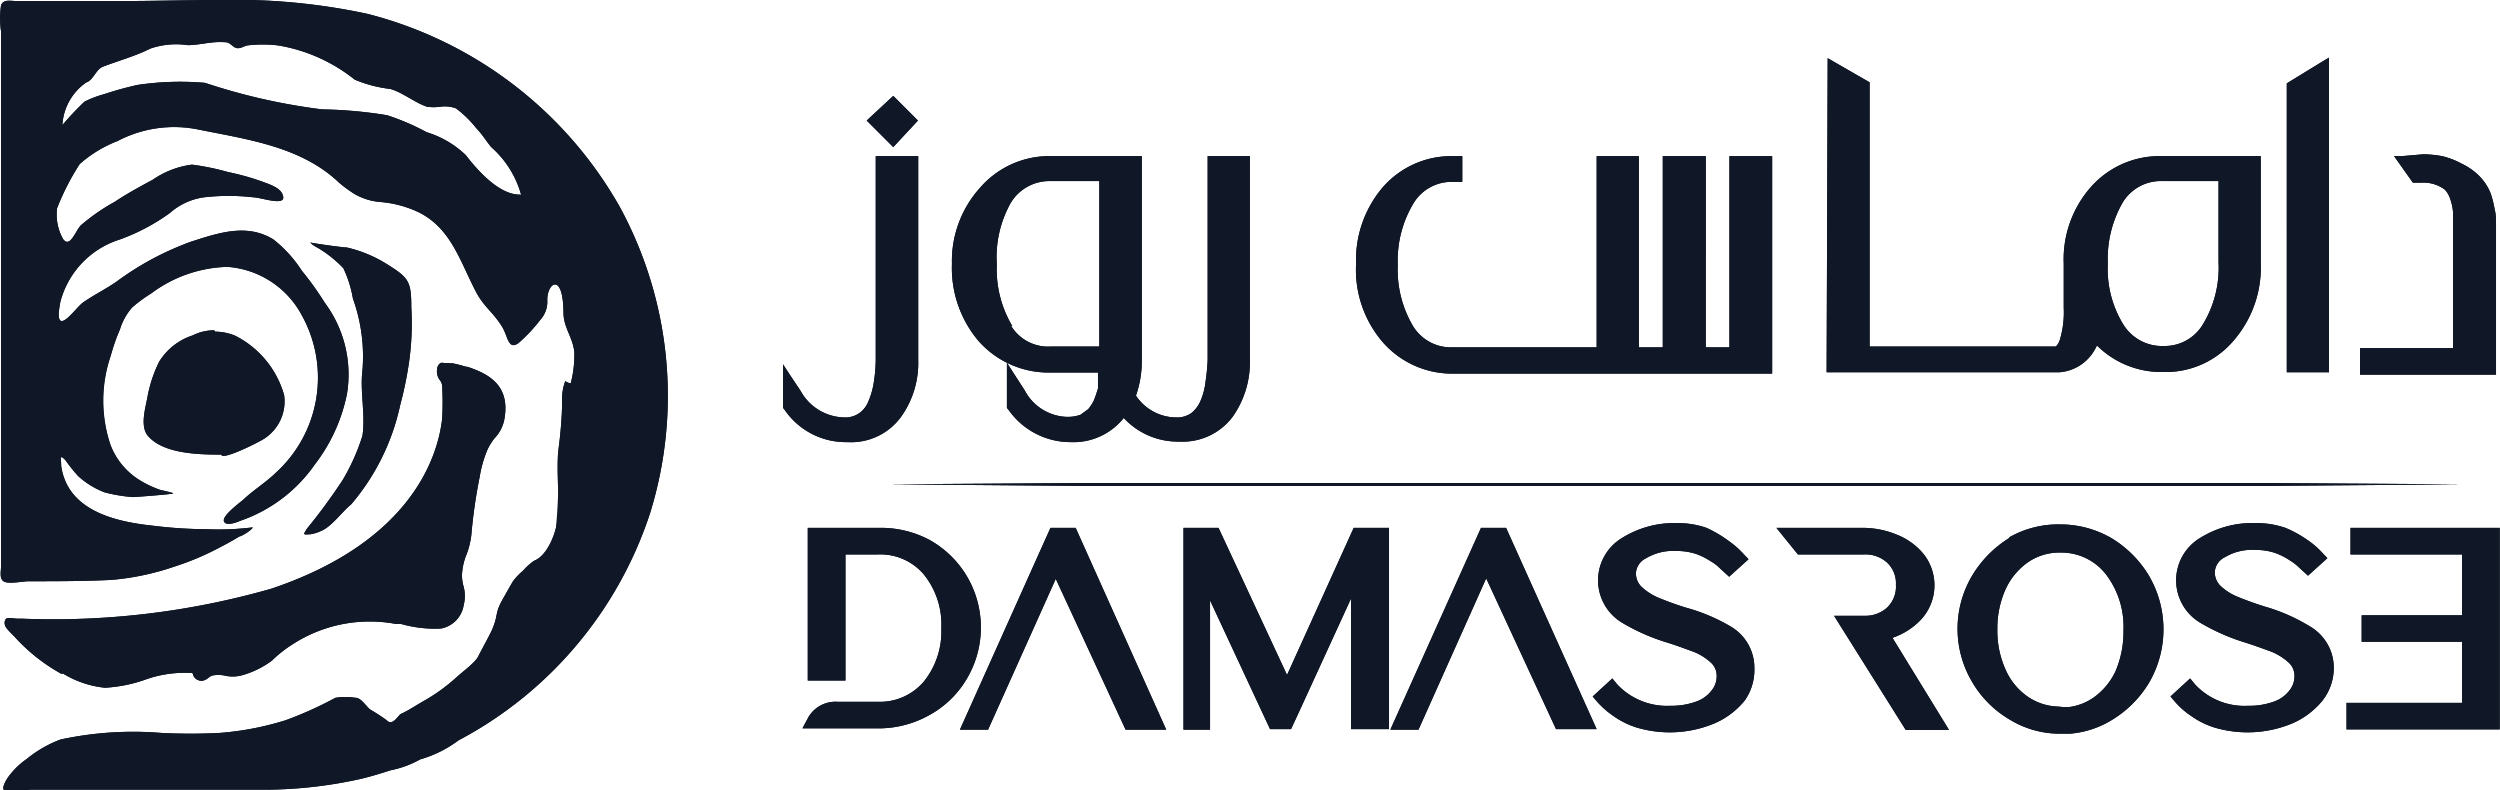 <svg id="Layer_1" data-name="Layer 1" xmlns="http://www.w3.org/2000/svg" viewBox="0 0 94.15 29.76"><defs><style>.cls-1{fill:#101827;fill-rule:evenodd;}</style></defs><path class="cls-1" d="M58.35,22v5.75h1.42V23H61a2.15,2.15,0,0,1,1.71.74,3,3,0,0,1,.67,2.05,3,3,0,0,1-.66,2,2.17,2.17,0,0,1-1.72.76H59.47a1.18,1.18,0,0,0-1.09.57l-.23.43H61a3.91,3.91,0,0,0,1.93-.5,3.7,3.7,0,0,0,1.4-1.35,3.79,3.79,0,0,0,0-3.9,3.78,3.78,0,0,0-1.4-1.35A3.91,3.91,0,0,0,61,22Zm9.14,0-3.41,7.6h1.06l2.55-5.68,2.63,5.68h1.53L68.44,22Zm11.42,0L76.4,27.54,73.82,22H72.5v7.6h1V24.73l2.26,4.85h.79l.26-.56h0l2-4.36v4.92h1.43V22Zm4.79,0-3.41,7.6h1.06L83.9,23.9l2.63,5.68h1.53L84.65,22Zm11.13,0,.81,1h2.5a1.21,1.21,0,0,1,.86.31,1.06,1.06,0,0,1,.33.83A1.09,1.09,0,0,1,99,25a1.21,1.21,0,0,1-.86.31H97l2.7,4.3h1.63l-2.13-3.47a2.66,2.66,0,0,0,1-.61,1.9,1.9,0,0,0,.2-2.51,2.47,2.47,0,0,0-1-.75A3.38,3.38,0,0,0,98.14,22Zm21.62,0v1h4.2v2.29h-3.78v1h3.78v2.3H116.3v1h5.77V22Zm-11,6.73a2.13,2.13,0,0,1-1.15-.37,2.41,2.41,0,0,1-.83-1,3.55,3.55,0,0,1-.32-1.53,3.59,3.59,0,0,1,.32-1.54,2.53,2.53,0,0,1,.84-1,2.08,2.08,0,0,1,1.21-.36,2.13,2.13,0,0,1,1.72.82,3.25,3.25,0,0,1,.66,2.11,3.78,3.78,0,0,1-.3,1.54,2.53,2.53,0,0,1-.84,1,2.07,2.07,0,0,1-.93.35l-.18,0Zm-1.85-6.35a4.23,4.23,0,0,0-1.4,1.42,3.92,3.92,0,0,0,0,4,3.94,3.94,0,0,0,1.4,1.41,3.62,3.62,0,0,0,1.83.54h.3l.16,0a3.56,3.56,0,0,0,1.58-.52,4.11,4.11,0,0,0,1.4-1.41,4,4,0,0,0,0-4,4.14,4.14,0,0,0-1.4-1.42h0a3.83,3.83,0,0,0-1.94-.53A3.74,3.74,0,0,0,103.59,22.36ZM89,22.39a1.86,1.86,0,0,0,0,3.17,7.59,7.59,0,0,0,1.72.76c.35.11.67.23,1,.35a2.14,2.14,0,0,1,.66.42.67.67,0,0,1,.2.5.84.84,0,0,1-.18.52,1.25,1.25,0,0,1-.56.42,2.71,2.71,0,0,1-1,.17,2.57,2.57,0,0,1-2-.8l-.19-.23-.74.68.18.21a3.34,3.34,0,0,0,.58.51,3.15,3.15,0,0,0,.9.45,4.38,4.38,0,0,0,2.91-.15,3,3,0,0,0,1.15-.86A2,2,0,0,0,94,27.3a1.8,1.8,0,0,0-.9-1.59A6.87,6.87,0,0,0,91.41,25q-.51-.16-1-.36a2.21,2.21,0,0,1-.66-.42.71.71,0,0,1-.21-.53.66.66,0,0,1,.37-.54,2,2,0,0,1,1.16-.28,2.33,2.33,0,0,1,.73.11,2.64,2.64,0,0,1,.56.28,1.64,1.64,0,0,1,.35.27l.34.31.73-.66-.2-.21a3.37,3.37,0,0,0-.55-.48A4.69,4.69,0,0,0,92.2,22a3.31,3.31,0,0,0-1.11-.18A3.72,3.72,0,0,0,89,22.39Zm21.77,0a1.86,1.86,0,0,0,0,3.17,7.8,7.8,0,0,0,1.72.76c.35.11.67.23,1,.35a2.21,2.21,0,0,1,.65.42.67.67,0,0,1,.2.5.84.84,0,0,1-.18.52,1.25,1.25,0,0,1-.56.42,2.71,2.71,0,0,1-1,.17,2.54,2.54,0,0,1-2-.8l-.19-.23-.74.68.18.21a3,3,0,0,0,.58.51,3.15,3.15,0,0,0,.9.45,4.38,4.38,0,0,0,2.91-.15,3,3,0,0,0,1.15-.86,2,2,0,0,0,.43-1.21,1.8,1.8,0,0,0-.9-1.59,6.87,6.87,0,0,0-1.71-.75q-.51-.16-1-.36a2.08,2.08,0,0,1-.66-.42.71.71,0,0,1-.21-.53.66.66,0,0,1,.37-.54,2,2,0,0,1,1.16-.28,2.33,2.33,0,0,1,.73.11,2.64,2.64,0,0,1,.56.28,2,2,0,0,1,.35.27l.34.31.73-.66-.2-.21a3.09,3.09,0,0,0-.56-.48A4.28,4.28,0,0,0,114,22a3.31,3.31,0,0,0-1.11-.18A3.72,3.72,0,0,0,110.77,22.39ZM76.21,20.31l-7.4,0-7.4.05,7.4.06,7.4,0,14.8,0,14.8,0,7.41,0,7.4-.06-7.4-.05-7.41,0-14.8,0ZM44.65,15.79a.28.28,0,0,0-.13,0,.31.31,0,0,0-.13.24.54.54,0,0,0,.1.4.39.39,0,0,1,.09.21,10.58,10.58,0,0,1,0,1.26c-.15,1.33-1.08,4.59-6.43,6.39a29.82,29.82,0,0,1-9.37,1.13h-.12v0h-.05c-.16,0-.34-.06-.45,0a.24.24,0,0,0-.05.21c0,.1.14.24.36.46l0,0a6.84,6.84,0,0,0,1.76,1.4l.08,0a3.76,3.76,0,0,0,1.57.53,5.47,5.47,0,0,0,1.48-.29,4.39,4.39,0,0,1,1.65-.27c.17,0,.18,0,.19.07a.32.32,0,0,0,.21.21c.13.05.26,0,.39-.11a.42.42,0,0,1,.13-.07,1.19,1.19,0,0,1,.45,0,1.35,1.35,0,0,0,.63,0A3.43,3.43,0,0,0,38.17,27a4.68,4.68,0,0,1,.77-.61,5.34,5.34,0,0,1,3.91-.77l.19,0a4.65,4.65,0,0,0,1.5.17,1.06,1.06,0,0,0,.85-.87,1.4,1.4,0,0,0,0-.71,1.44,1.44,0,0,1-.06-.47A2.29,2.29,0,0,1,45.5,23a3,3,0,0,0,.18-.73A19.87,19.87,0,0,1,46,20.05a4.37,4.37,0,0,1,.29-1,2.14,2.14,0,0,1,.26-.42,1.41,1.41,0,0,0,.37-.7c.25-1.31-.61-1.74-1.4-2l-.05,0a4.23,4.23,0,0,0-.51-.13l-.11,0a.69.69,0,0,0-.2,0ZM36,14.56a1.78,1.78,0,0,0-.81.19,2.32,2.32,0,0,0-1.27,1,5,5,0,0,0-.44,1.34c-.08.43-.27,1.05,0,1.42.58.72,2,.73,2.79.73,0,.25,1.55-.53,1.67-.64A1.67,1.67,0,0,0,38.63,17a3.6,3.6,0,0,0-1.85-2.24,2,2,0,0,0-.75-.15Zm4.07-3a4.61,4.61,0,0,1,.79.66,4.33,4.33,0,0,1,.36,1.14,6.45,6.45,0,0,1,.36,2.71c-.1.78.12,1.67,0,2.46a7.89,7.89,0,0,1-.74,1.66,21.69,21.69,0,0,1-1.35,1.84c-.14.23-.17.23.13.21a1.36,1.36,0,0,0,.39-.12c.4-.15.83-.76,1.14-1A8.52,8.52,0,0,0,43,17.38a14,14,0,0,0,.33-1.59,10.36,10.36,0,0,0,.09-2.09c0-1-.1-1.12-.93-1.64a4.91,4.91,0,0,0-1.5-.62c-.17,0-1.36-.17-1.37-.19C39.71,11.39,40,11.48,40.09,11.59ZM61.06,8h-.15v7.68a5.92,5.92,0,0,1-.07.82,2.9,2.9,0,0,1-.2.72,1,1,0,0,1-.35.46.93.93,0,0,1-.58.16,1.92,1.92,0,0,1-1.63-1l-.4-.6-.26-.4v1.64l.07.09a2.79,2.79,0,0,0,2.35,1.2,2.33,2.33,0,0,0,2-.92h0a3.48,3.48,0,0,0,.67-2.17V8Zm5,6.41h0a4.17,4.17,0,0,1-.59-2.33A4.19,4.19,0,0,1,66,9.75a1.7,1.7,0,0,1,1.51-.81h1.82v6.23H67.52A1.64,1.64,0,0,1,66,14.38ZM73.56,8h-.15v7.68a8.11,8.11,0,0,1-.08.82,2.53,2.53,0,0,1-.19.72,1.17,1.17,0,0,1-.35.46.93.93,0,0,1-.58.16,1.83,1.83,0,0,1-1.5-.82,3.94,3.94,0,0,0,.22-1.33V8H67.52a3.45,3.45,0,0,0-2.68,1.19,4.12,4.12,0,0,0-1.06,2.87,4.25,4.25,0,0,0,1,2.9,3.52,3.52,0,0,0,2.69,1.19h1.81v.09l0,.24h0l0,.27L69.2,17l-.08.21a1.6,1.6,0,0,1-.21.32l-.29.21a1.44,1.44,0,0,1-.49.08,1.86,1.86,0,0,1-1.61-1l-.4-.62-.27-.42v1.7l.08.1a2.85,2.85,0,0,0,2.32,1.19,2.42,2.42,0,0,0,2-.91,2.77,2.77,0,0,0,2.09.89,2.35,2.35,0,0,0,2-.92h0A3.55,3.55,0,0,0,75,15.66V8Zm19.5,0v7.2h-.89V8H90.55v7.2h-.9V8H88.06v7.2H82.63a1.67,1.67,0,0,1-1.48-.79,4.17,4.17,0,0,1-.58-2.31,4.18,4.18,0,0,1,.59-2.32,1.67,1.67,0,0,1,1.49-.81H83V8h-.38A3.42,3.42,0,0,0,80,9.18a4.22,4.22,0,0,0-1,2.89A4.17,4.17,0,0,0,80,15a3.46,3.46,0,0,0,2.67,1.19h12V8Zm25.32,0h-.29l.71,1h.31a1.35,1.35,0,0,1,.89.26.9.9,0,0,1,.2.34,2,2,0,0,1,.11.49c0,.12,0,.25,0,.38v.21c0,.22,0,.45,0,.67v3.88h-3.5v1h5.12V10.62h0c0-.23,0-.43-.05-.61a3.76,3.76,0,0,0-.15-.6h0a1.94,1.94,0,0,0-.46-.69,2.35,2.35,0,0,0-.64-.44A3,3,0,0,0,119.9,8a4.26,4.26,0,0,0-.7-.07ZM60.57,6.66l1,1,.93-1-.93-.93Zm47.33,7.69h0a4,4,0,0,1-.59-2.31,4.24,4.24,0,0,1,.57-2.31,1.68,1.68,0,0,1,1.51-.79h2.09V12a4.1,4.1,0,0,1-.58,2.32h0a1.67,1.67,0,0,1-1.48.83A1.71,1.71,0,0,1,107.9,14.35ZM96.72,16.14h8.76a1.67,1.67,0,0,0,1.29-.77h0a1.83,1.83,0,0,0,.13-.24,3.44,3.44,0,0,0,2.48,1h.06a3.35,3.35,0,0,0,2.63-1.21h0a4.2,4.2,0,0,0,1-2.89V8h-3.74a3.45,3.45,0,0,0-2.68,1.19,4.11,4.11,0,0,0-1,2.86v.18h0v1.48h0a3.6,3.6,0,0,1-.15,1.22c-.07.18-.13.23-.16.24h-7V5.22l-1.58-.91Zm18.7-11.72-1.37.84V16.14h1.59V4.29Zm-79-.71c.18,0,.27.19.42.22s.29-.08.41-.1a4.92,4.92,0,0,1,1.15,0,6.26,6.26,0,0,1,2.89,1.29,4.89,4.89,0,0,0,1.34.35c.46.13.93.52,1.38.67a1.92,1.92,0,0,0,.5,0,1.22,1.22,0,0,1,.59.06,4.08,4.08,0,0,1,.76.74c.25.26.34.44.57.72a3.73,3.73,0,0,1,1.13,1.81c0-.09-.72.27-2.09-1.51A3.68,3.68,0,0,0,44,7.1a8.92,8.92,0,0,0-1.49-.64,16.51,16.51,0,0,0-2.44-.22,23.15,23.15,0,0,1-4.42-1,10.86,10.86,0,0,0-2.55.08,13,13,0,0,0-1.26.35,3.79,3.79,0,0,0-.73.28,11.07,11.07,0,0,0-.83.88,2.09,2.09,0,0,1,.89-1.6c.29-.1.36-.49.64-.6.57-.22,1.23-.4,1.78-.68A3,3,0,0,1,35,3.82C35.46,3.82,35.89,3.67,36.4,3.71ZM32.45,2.16H28.58c-.27,0-.5-.08-.61.15a3.49,3.49,0,0,0,0,1V23.42c0,.23-.07.47.09.59s.75,0,.93,0c1,0,2.09,0,3.12-.05a9.8,9.8,0,0,0,2.38-.5,10.17,10.17,0,0,0,1.67-.7c.27-.14.53-.28.79-.44.08,0,.47-.24.5-.34a10.51,10.51,0,0,1-1.74.07,16.82,16.82,0,0,1-2-.13c-1.43-.15-3.22-.56-3.47-2.24,0-.26-.09-.49.16-.23a6.39,6.39,0,0,0,.47.59,3.14,3.14,0,0,0,1,.62,5.67,5.67,0,0,0,1.08.18c.06,0,1.53-.11,1.51-.14s-.42-.11-.52-.14a4,4,0,0,1-.75-.36,2.69,2.69,0,0,1-1.09-1.31,5.22,5.22,0,0,1,0-3.36c.1-.36.22-.71.35-1a2.25,2.25,0,0,1,.46-.83,5.34,5.34,0,0,1,.72-.53,5,5,0,0,1,2.87-1A3.46,3.46,0,0,1,39.3,14a4.84,4.84,0,0,1-1,5.94c-.37.36-.82.63-1.21,1-.14.12-.78.59-.73.8s.47.06.6,0a5.66,5.66,0,0,0,2.82-2.12A6.44,6.44,0,0,0,41,16.94a4.53,4.53,0,0,0-.84-3.42,11.37,11.37,0,0,0-.86-1.2,4.85,4.85,0,0,0-1.07-1.18c-1-.62-2.07-.25-3.1.08a11.05,11.05,0,0,0-2.83,1.52c-.41.28-.84.49-1.24.77-.2.14-.6.7-.8.7s-.09-.52-.06-.71a3.35,3.35,0,0,1,2.24-2.36,7.65,7.65,0,0,0,1.89-1,2.44,2.44,0,0,1,1.29-.59,8.09,8.09,0,0,1,1.84,0c.31,0,1.35.4,1.1-.13-.11-.25-.54-.38-.78-.47a9.44,9.44,0,0,0-1.26-.35,9.39,9.39,0,0,0-1.36-.28,3.36,3.36,0,0,0-1.48.57c-.48.26-1,.54-1.41.82a7.51,7.51,0,0,0-1.3.9c-.2.21-.4.86-.66.52a1.88,1.88,0,0,1-.23-1.17,9.28,9.28,0,0,1,.85-1.66,4.73,4.73,0,0,1,1.43-.87A4.57,4.57,0,0,1,35.41,7c1.83.37,3.87.64,5.29,2a4.66,4.66,0,0,0,.59.43,2.3,2.3,0,0,0,1,.3,4.17,4.17,0,0,1,1.42.39c1.21.61,1.54,1.83,2.15,3,.31.58.66.77,1,1.34.2.35.22.88.62.56a6.09,6.09,0,0,0,.81-.87,1,1,0,0,0,.25-.73c0-.67.6-1.05.61.47,0,.57.36.94.41,1.5a4.24,4.24,0,0,1-.13,1.14c0,.07-.21-.05-.21-.06a1.81,1.81,0,0,0-.12.7c0,.61-.06,1.29-.14,1.89-.13,1,.13,1.94-.09,2.92-.08.36-.36,1.08-.83,1.26a2.37,2.37,0,0,0-.41.37,2.4,2.4,0,0,0-.38.4c-.11.18-.28.49-.39.68-.31.56-.15.56-.4,1.15-.12.26-.4.76-.52,1s-.57.56-.81.78a6.81,6.81,0,0,1-1.28.92c-.26.15-.56.35-.83.47-.09.05-.31.47-.52.24a6.81,6.81,0,0,0-.63-.41c-.16-.13-.35-.45-.55-.44a2.34,2.34,0,0,0-.76,0,14.12,14.12,0,0,1-1.86.84,11.12,11.12,0,0,1-2.47.48,21,21,0,0,1-2.25,0,13,13,0,0,0-3.77.25,4.5,4.5,0,0,0-1.27.73,2.93,2.93,0,0,0-.69.67c-.08.1-.25.39-.18.49a3.94,3.94,0,0,0,1,0H37.9a16.84,16.84,0,0,0,3.54-.39,12,12,0,0,0,1.21-.35,3.52,3.52,0,0,0,1.1-.4A4.47,4.47,0,0,0,45.2,30a14.94,14.94,0,0,0,7.22-8.58A14.91,14.91,0,0,0,51.27,9.91a15.24,15.24,0,0,0-9.51-7.27,23.71,23.71,0,0,0-5.52-.52C35,2.12,33.71,2.16,32.45,2.16Z" transform="translate(-27.93 -2.12)"/><path class="cls-1" d="M58.35,22v5.75h1.42V23H61a2.15,2.15,0,0,1,1.71.74,3,3,0,0,1,.67,2.05,3,3,0,0,1-.66,2,2.17,2.17,0,0,1-1.72.76H59.47a1.18,1.18,0,0,0-1.09.57l-.23.43H61a3.91,3.91,0,0,0,1.93-.5,3.7,3.7,0,0,0,1.4-1.35,3.79,3.79,0,0,0,0-3.9,3.78,3.78,0,0,0-1.4-1.35A3.91,3.91,0,0,0,61,22Zm9.14,0-3.41,7.6h1.06l2.55-5.68,2.63,5.68h1.53L68.44,22Zm11.42,0L76.4,27.54,73.82,22H72.5v7.6h1V24.73l2.26,4.85h.79l.26-.56h0l2-4.36v4.92h1.43V22Zm4.8,0-3.42,7.6h1.06L83.9,23.9l2.63,5.68h1.53L84.65,22Zm11.12,0,.81,1h2.5a1.21,1.21,0,0,1,.86.31,1.06,1.06,0,0,1,.33.83A1.09,1.09,0,0,1,99,25a1.21,1.21,0,0,1-.86.31H97l2.7,4.3h1.63l-2.13-3.47a2.66,2.66,0,0,0,1-.61,1.9,1.9,0,0,0,.2-2.51,2.47,2.47,0,0,0-1-.75A3.38,3.38,0,0,0,98.14,22Zm21.62,0v1h4.2v2.29h-3.78v1h3.78v2.3H116.3v1h5.77V22Zm-11,6.73a2.13,2.13,0,0,1-1.15-.37,2.41,2.41,0,0,1-.83-1,3.55,3.55,0,0,1-.32-1.53,3.59,3.59,0,0,1,.32-1.54,2.53,2.53,0,0,1,.84-1,2.08,2.08,0,0,1,1.21-.36,2.13,2.13,0,0,1,1.72.82,3.25,3.25,0,0,1,.66,2.11,3.78,3.78,0,0,1-.3,1.54,2.53,2.53,0,0,1-.84,1,2.07,2.07,0,0,1-.93.35l-.18,0Zm-1.85-6.35a4.23,4.23,0,0,0-1.4,1.42,3.92,3.92,0,0,0,0,4,3.94,3.94,0,0,0,1.4,1.41,3.62,3.62,0,0,0,1.83.54h.3l.16,0a3.56,3.56,0,0,0,1.58-.52,4.11,4.11,0,0,0,1.4-1.41,4,4,0,0,0,0-4,4.14,4.14,0,0,0-1.4-1.42h0a3.83,3.83,0,0,0-1.94-.53A3.74,3.74,0,0,0,103.59,22.36ZM89,22.39a1.86,1.86,0,0,0,0,3.17,7.59,7.59,0,0,0,1.72.76c.35.11.67.23,1,.35a2.14,2.14,0,0,1,.66.42.67.67,0,0,1,.2.5.84.84,0,0,1-.18.52,1.25,1.25,0,0,1-.56.42,2.71,2.71,0,0,1-1,.17,2.57,2.57,0,0,1-2-.8l-.19-.23-.74.68.18.21a3.34,3.34,0,0,0,.58.51,3.15,3.15,0,0,0,.9.45,4.38,4.38,0,0,0,2.91-.15,3,3,0,0,0,1.15-.86A2,2,0,0,0,94,27.3a1.8,1.8,0,0,0-.9-1.59A6.87,6.87,0,0,0,91.41,25q-.51-.16-1-.36a2.21,2.21,0,0,1-.66-.42.71.71,0,0,1-.21-.53.66.66,0,0,1,.37-.54,2,2,0,0,1,1.16-.28,2.33,2.33,0,0,1,.73.11,2.64,2.64,0,0,1,.56.28,1.64,1.64,0,0,1,.35.27l.34.31.73-.66-.2-.21a3.37,3.37,0,0,0-.55-.48A4.69,4.69,0,0,0,92.2,22a3.31,3.31,0,0,0-1.11-.18A3.72,3.72,0,0,0,89,22.39Zm21.77,0a1.86,1.86,0,0,0,0,3.17,7.8,7.8,0,0,0,1.72.76c.35.11.67.23,1,.35a2.21,2.21,0,0,1,.65.42.67.67,0,0,1,.2.5.84.84,0,0,1-.18.52,1.25,1.25,0,0,1-.56.42,2.71,2.71,0,0,1-1,.17,2.54,2.54,0,0,1-2-.8l-.19-.23-.74.68.18.21a3,3,0,0,0,.58.51,3.15,3.15,0,0,0,.9.45,4.38,4.38,0,0,0,2.91-.15,3,3,0,0,0,1.15-.86,2,2,0,0,0,.43-1.21,1.8,1.8,0,0,0-.9-1.59,6.87,6.87,0,0,0-1.71-.75q-.51-.16-1-.36a2.08,2.08,0,0,1-.66-.42.71.71,0,0,1-.21-.53.66.66,0,0,1,.37-.54,2,2,0,0,1,1.16-.28,2.33,2.33,0,0,1,.73.11,2.64,2.64,0,0,1,.56.28,2,2,0,0,1,.35.27l.34.31.73-.66-.2-.21a3.09,3.09,0,0,0-.56-.48A4.28,4.28,0,0,0,114,22a3.31,3.31,0,0,0-1.11-.18A3.72,3.72,0,0,0,110.77,22.39ZM76.21,20.31l-7.4,0-7.4.05,7.4.06,7.4,0,14.8,0,14.8,0,7.41,0,7.4-.06-7.4-.05-7.41,0-14.8,0ZM44.65,15.79a.28.28,0,0,0-.13,0,.31.31,0,0,0-.13.24.54.54,0,0,0,.1.4.39.39,0,0,1,.09.21,10.58,10.58,0,0,1,0,1.26c-.15,1.33-1.08,4.59-6.43,6.39a29.82,29.82,0,0,1-9.37,1.13h-.12v0h-.05c-.16,0-.34-.06-.45,0a.24.24,0,0,0-.05.21c0,.1.14.24.36.46l0,0a6.84,6.84,0,0,0,1.76,1.4l.08,0a3.76,3.76,0,0,0,1.57.53,5.47,5.47,0,0,0,1.48-.29,4.39,4.39,0,0,1,1.65-.27c.17,0,.18,0,.19.07a.32.32,0,0,0,.21.21c.13.05.26,0,.39-.11a.42.42,0,0,1,.13-.07,1.19,1.19,0,0,1,.45,0,1.35,1.35,0,0,0,.63,0A3.43,3.43,0,0,0,38.17,27a4.68,4.68,0,0,1,.77-.61,5.34,5.34,0,0,1,3.91-.77l.19,0a4.65,4.65,0,0,0,1.5.17,1.06,1.06,0,0,0,.85-.87,1.4,1.4,0,0,0,0-.71,1.44,1.44,0,0,1-.06-.47A2.29,2.29,0,0,1,45.5,23a3,3,0,0,0,.18-.73A19.87,19.87,0,0,1,46,20.05a4.37,4.37,0,0,1,.29-1,2.14,2.14,0,0,1,.26-.42,1.41,1.41,0,0,0,.37-.7c.25-1.31-.61-1.74-1.4-2l-.05,0a4.23,4.23,0,0,0-.51-.13l-.11,0a.69.69,0,0,0-.2,0ZM36,14.56a1.78,1.78,0,0,0-.81.19,2.32,2.32,0,0,0-1.27,1,5,5,0,0,0-.44,1.34c-.08.43-.27,1.05,0,1.42.58.72,2,.73,2.79.73,0,.25,1.55-.53,1.67-.64A1.67,1.67,0,0,0,38.63,17a3.6,3.6,0,0,0-1.85-2.24,2,2,0,0,0-.75-.15Zm4.07-3a4.61,4.61,0,0,1,.79.66,4.33,4.33,0,0,1,.36,1.14,6.45,6.45,0,0,1,.36,2.71c-.1.78.12,1.67,0,2.46a7.89,7.89,0,0,1-.74,1.66,21.69,21.69,0,0,1-1.35,1.84c-.14.23-.17.23.13.21a1.36,1.36,0,0,0,.39-.12c.4-.15.83-.76,1.14-1A8.52,8.52,0,0,0,43,17.38a14,14,0,0,0,.33-1.59,10.36,10.36,0,0,0,.09-2.09c0-1-.1-1.12-.93-1.64a4.91,4.91,0,0,0-1.5-.62c-.17,0-1.36-.17-1.37-.19C39.71,11.39,40,11.48,40.09,11.59ZM61.06,8h-.15v7.68a5.92,5.92,0,0,1-.07.82,2.9,2.9,0,0,1-.2.72,1,1,0,0,1-.35.46.93.93,0,0,1-.58.16,1.92,1.92,0,0,1-1.63-1l-.4-.6-.26-.4v1.64l.07.09a2.79,2.79,0,0,0,2.35,1.2,2.33,2.33,0,0,0,2-.92h0a3.48,3.48,0,0,0,.67-2.17V8Zm5,6.41h0a4.17,4.17,0,0,1-.59-2.33A4.19,4.19,0,0,1,66,9.75a1.7,1.7,0,0,1,1.51-.81h1.82v6.23H67.52A1.64,1.64,0,0,1,66,14.38ZM73.56,8h-.15v7.68a8.11,8.11,0,0,1-.08.82,2.53,2.53,0,0,1-.19.72,1.17,1.17,0,0,1-.35.46.93.93,0,0,1-.58.16,1.83,1.83,0,0,1-1.5-.82,3.94,3.94,0,0,0,.22-1.33V8H67.52a3.45,3.45,0,0,0-2.68,1.19,4.12,4.12,0,0,0-1.06,2.87,4.25,4.25,0,0,0,1,2.9,3.52,3.52,0,0,0,2.69,1.19h1.81v.09l0,.24h0l0,.27L69.2,17l-.08.21a1.6,1.6,0,0,1-.21.32l-.29.21a1.44,1.44,0,0,1-.49.08,1.86,1.86,0,0,1-1.61-1l-.4-.62-.27-.42v1.7l.08.1a2.85,2.85,0,0,0,2.32,1.19,2.42,2.42,0,0,0,2-.91,2.77,2.77,0,0,0,2.09.89,2.35,2.35,0,0,0,2-.92h0A3.55,3.55,0,0,0,75,15.66V8Zm19.5,0v7.2h-.89V8H90.55v7.2h-.9V8H88.06v7.2H82.63a1.67,1.67,0,0,1-1.48-.79,4.17,4.17,0,0,1-.58-2.31,4.18,4.18,0,0,1,.59-2.32,1.67,1.67,0,0,1,1.49-.81H83V8h-.38A3.42,3.42,0,0,0,80,9.18a4.22,4.22,0,0,0-1,2.89A4.17,4.17,0,0,0,80,15a3.46,3.46,0,0,0,2.67,1.19h12V8Zm25.32,0h-.29l.71,1h.31a1.35,1.35,0,0,1,.89.26.9.9,0,0,1,.2.34,2,2,0,0,1,.11.49c0,.12,0,.25,0,.38v.21c0,.22,0,.45,0,.67v3.88h-3.5v1h5.12V10.62h0c0-.23,0-.43-.05-.61a3.76,3.76,0,0,0-.15-.6h0a1.94,1.94,0,0,0-.46-.69,2.35,2.35,0,0,0-.64-.44A3,3,0,0,0,119.9,8a4.26,4.26,0,0,0-.7-.07ZM60.57,6.66l1,1,.93-1-.93-.93Zm47.33,7.69h0a4,4,0,0,1-.59-2.31,4.24,4.24,0,0,1,.57-2.31,1.68,1.68,0,0,1,1.51-.79h2.09V12a4.1,4.1,0,0,1-.58,2.32h0a1.67,1.67,0,0,1-1.48.83A1.71,1.71,0,0,1,107.9,14.35ZM96.72,16.14h8.76a1.67,1.67,0,0,0,1.29-.77h0a1.83,1.83,0,0,0,.13-.24,3.44,3.44,0,0,0,2.48,1h.06a3.35,3.35,0,0,0,2.63-1.21h0a4.2,4.2,0,0,0,1-2.89V8h-3.74a3.45,3.45,0,0,0-2.68,1.19,4.11,4.11,0,0,0-1,2.86v.18h0v1.48h0a3.6,3.6,0,0,1-.15,1.22c-.07.18-.13.23-.16.24h-7V5.22l-1.58-.91Zm18.7-11.72-1.37.84V16.14h1.59V4.29Zm-79-.71c.18,0,.27.19.42.22s.29-.08.41-.1a4.92,4.92,0,0,1,1.15,0,6.26,6.26,0,0,1,2.89,1.29,4.89,4.89,0,0,0,1.34.35c.46.13.93.52,1.38.67a1.92,1.92,0,0,0,.5,0,1.22,1.22,0,0,1,.59.06,4.08,4.08,0,0,1,.76.74c.25.26.34.44.57.72a3.73,3.73,0,0,1,1.13,1.81c0-.09-.72.27-2.09-1.51A3.68,3.68,0,0,0,44,7.1a8.92,8.92,0,0,0-1.49-.64,16.51,16.51,0,0,0-2.44-.22,22.42,22.42,0,0,1-4.42-1,10.86,10.86,0,0,0-2.55.08,13,13,0,0,0-1.26.35,3.79,3.79,0,0,0-.73.28,11.07,11.07,0,0,0-.83.88,2.09,2.09,0,0,1,.89-1.6c.29-.1.36-.49.64-.6.57-.22,1.23-.4,1.78-.68A3,3,0,0,1,35,3.82C35.46,3.82,35.89,3.67,36.4,3.71ZM32.45,2.16H28.58c-.27,0-.5-.08-.61.15a3.49,3.49,0,0,0,0,1V23.42c0,.23-.07.47.09.59s.75,0,.93,0c1,0,2.09,0,3.12-.05a9.8,9.8,0,0,0,2.38-.5,10.17,10.17,0,0,0,1.67-.7c.27-.14.53-.28.79-.44.08,0,.47-.24.5-.34a10.51,10.51,0,0,1-1.74.07,16.52,16.52,0,0,1-2-.13c-1.44-.15-3.23-.56-3.48-2.24,0-.26-.09-.49.16-.23a6.39,6.39,0,0,0,.47.59,3.14,3.14,0,0,0,1,.62,5.67,5.67,0,0,0,1.08.18c.06,0,1.53-.11,1.51-.14s-.42-.11-.52-.14a4,4,0,0,1-.75-.36,2.69,2.69,0,0,1-1.09-1.31,5.22,5.22,0,0,1,0-3.36c.1-.36.22-.71.35-1a2.25,2.25,0,0,1,.46-.83,5.34,5.34,0,0,1,.72-.53,5,5,0,0,1,2.87-1A3.46,3.46,0,0,1,39.3,14a4.84,4.84,0,0,1-1,5.94c-.37.36-.82.63-1.21,1-.14.12-.78.59-.73.8s.47.06.6,0a5.66,5.66,0,0,0,2.82-2.12A6.44,6.44,0,0,0,41,16.94a4.53,4.53,0,0,0-.84-3.42,11.37,11.37,0,0,0-.86-1.2,4.85,4.85,0,0,0-1.07-1.18c-1-.62-2.07-.25-3.1.08a11.05,11.05,0,0,0-2.83,1.52c-.41.28-.84.49-1.24.77-.2.14-.6.7-.8.7s-.09-.52-.06-.71a3.35,3.35,0,0,1,2.24-2.36,7.65,7.65,0,0,0,1.89-1,2.44,2.44,0,0,1,1.29-.59,8.09,8.09,0,0,1,1.84,0c.31,0,1.35.4,1.1-.13-.11-.25-.54-.38-.78-.47a9.44,9.44,0,0,0-1.26-.35,9.39,9.39,0,0,0-1.36-.28,3.36,3.36,0,0,0-1.48.57c-.48.26-1,.54-1.41.82a7.51,7.51,0,0,0-1.3.9c-.2.21-.4.86-.66.52a1.88,1.88,0,0,1-.23-1.17,9.28,9.28,0,0,1,.85-1.66,4.73,4.73,0,0,1,1.43-.87A4.57,4.57,0,0,1,35.41,7c1.83.37,3.87.64,5.29,2a4.66,4.66,0,0,0,.59.43,2.3,2.3,0,0,0,1,.3,4.17,4.17,0,0,1,1.42.39c1.21.61,1.54,1.83,2.15,3,.31.58.66.77,1,1.34.2.35.22.88.62.56a6.09,6.09,0,0,0,.81-.87,1,1,0,0,0,.25-.73c0-.67.6-1.05.61.47,0,.57.36.94.41,1.5a4.24,4.24,0,0,1-.13,1.14c0,.07-.21-.05-.21-.06a1.81,1.81,0,0,0-.12.7c0,.61-.06,1.29-.14,1.89a25.75,25.75,0,0,1-.09,2.92c-.08.36-.36,1.08-.83,1.26a2.37,2.37,0,0,0-.41.37,2.4,2.4,0,0,0-.38.4c-.11.18-.28.49-.39.68-.31.56-.15.56-.4,1.15-.12.26-.4.76-.52,1s-.57.56-.81.78a6.81,6.81,0,0,1-1.28.92c-.26.15-.56.35-.83.47-.09.05-.31.47-.52.24a6.81,6.81,0,0,0-.63-.41c-.16-.13-.35-.45-.55-.44a2.34,2.34,0,0,0-.76,0,14.12,14.12,0,0,1-1.86.84,11.12,11.12,0,0,1-2.47.48,21,21,0,0,1-2.25,0,13,13,0,0,0-3.77.25,4.5,4.5,0,0,0-1.27.73,2.93,2.93,0,0,0-.69.67c-.07.1-.25.39-.18.49a3.94,3.94,0,0,0,1,0H37.9a16.84,16.84,0,0,0,3.54-.39c.41-.09.82-.22,1.21-.34a3.8,3.8,0,0,0,1.1-.41A4.47,4.47,0,0,0,45.2,30a14.94,14.94,0,0,0,7.22-8.58A14.91,14.91,0,0,0,51.27,9.91a15.24,15.24,0,0,0-9.51-7.27,23.71,23.71,0,0,0-5.52-.52C35,2.12,33.71,2.16,32.45,2.16Z" transform="translate(-27.93 -2.12)"/></svg>